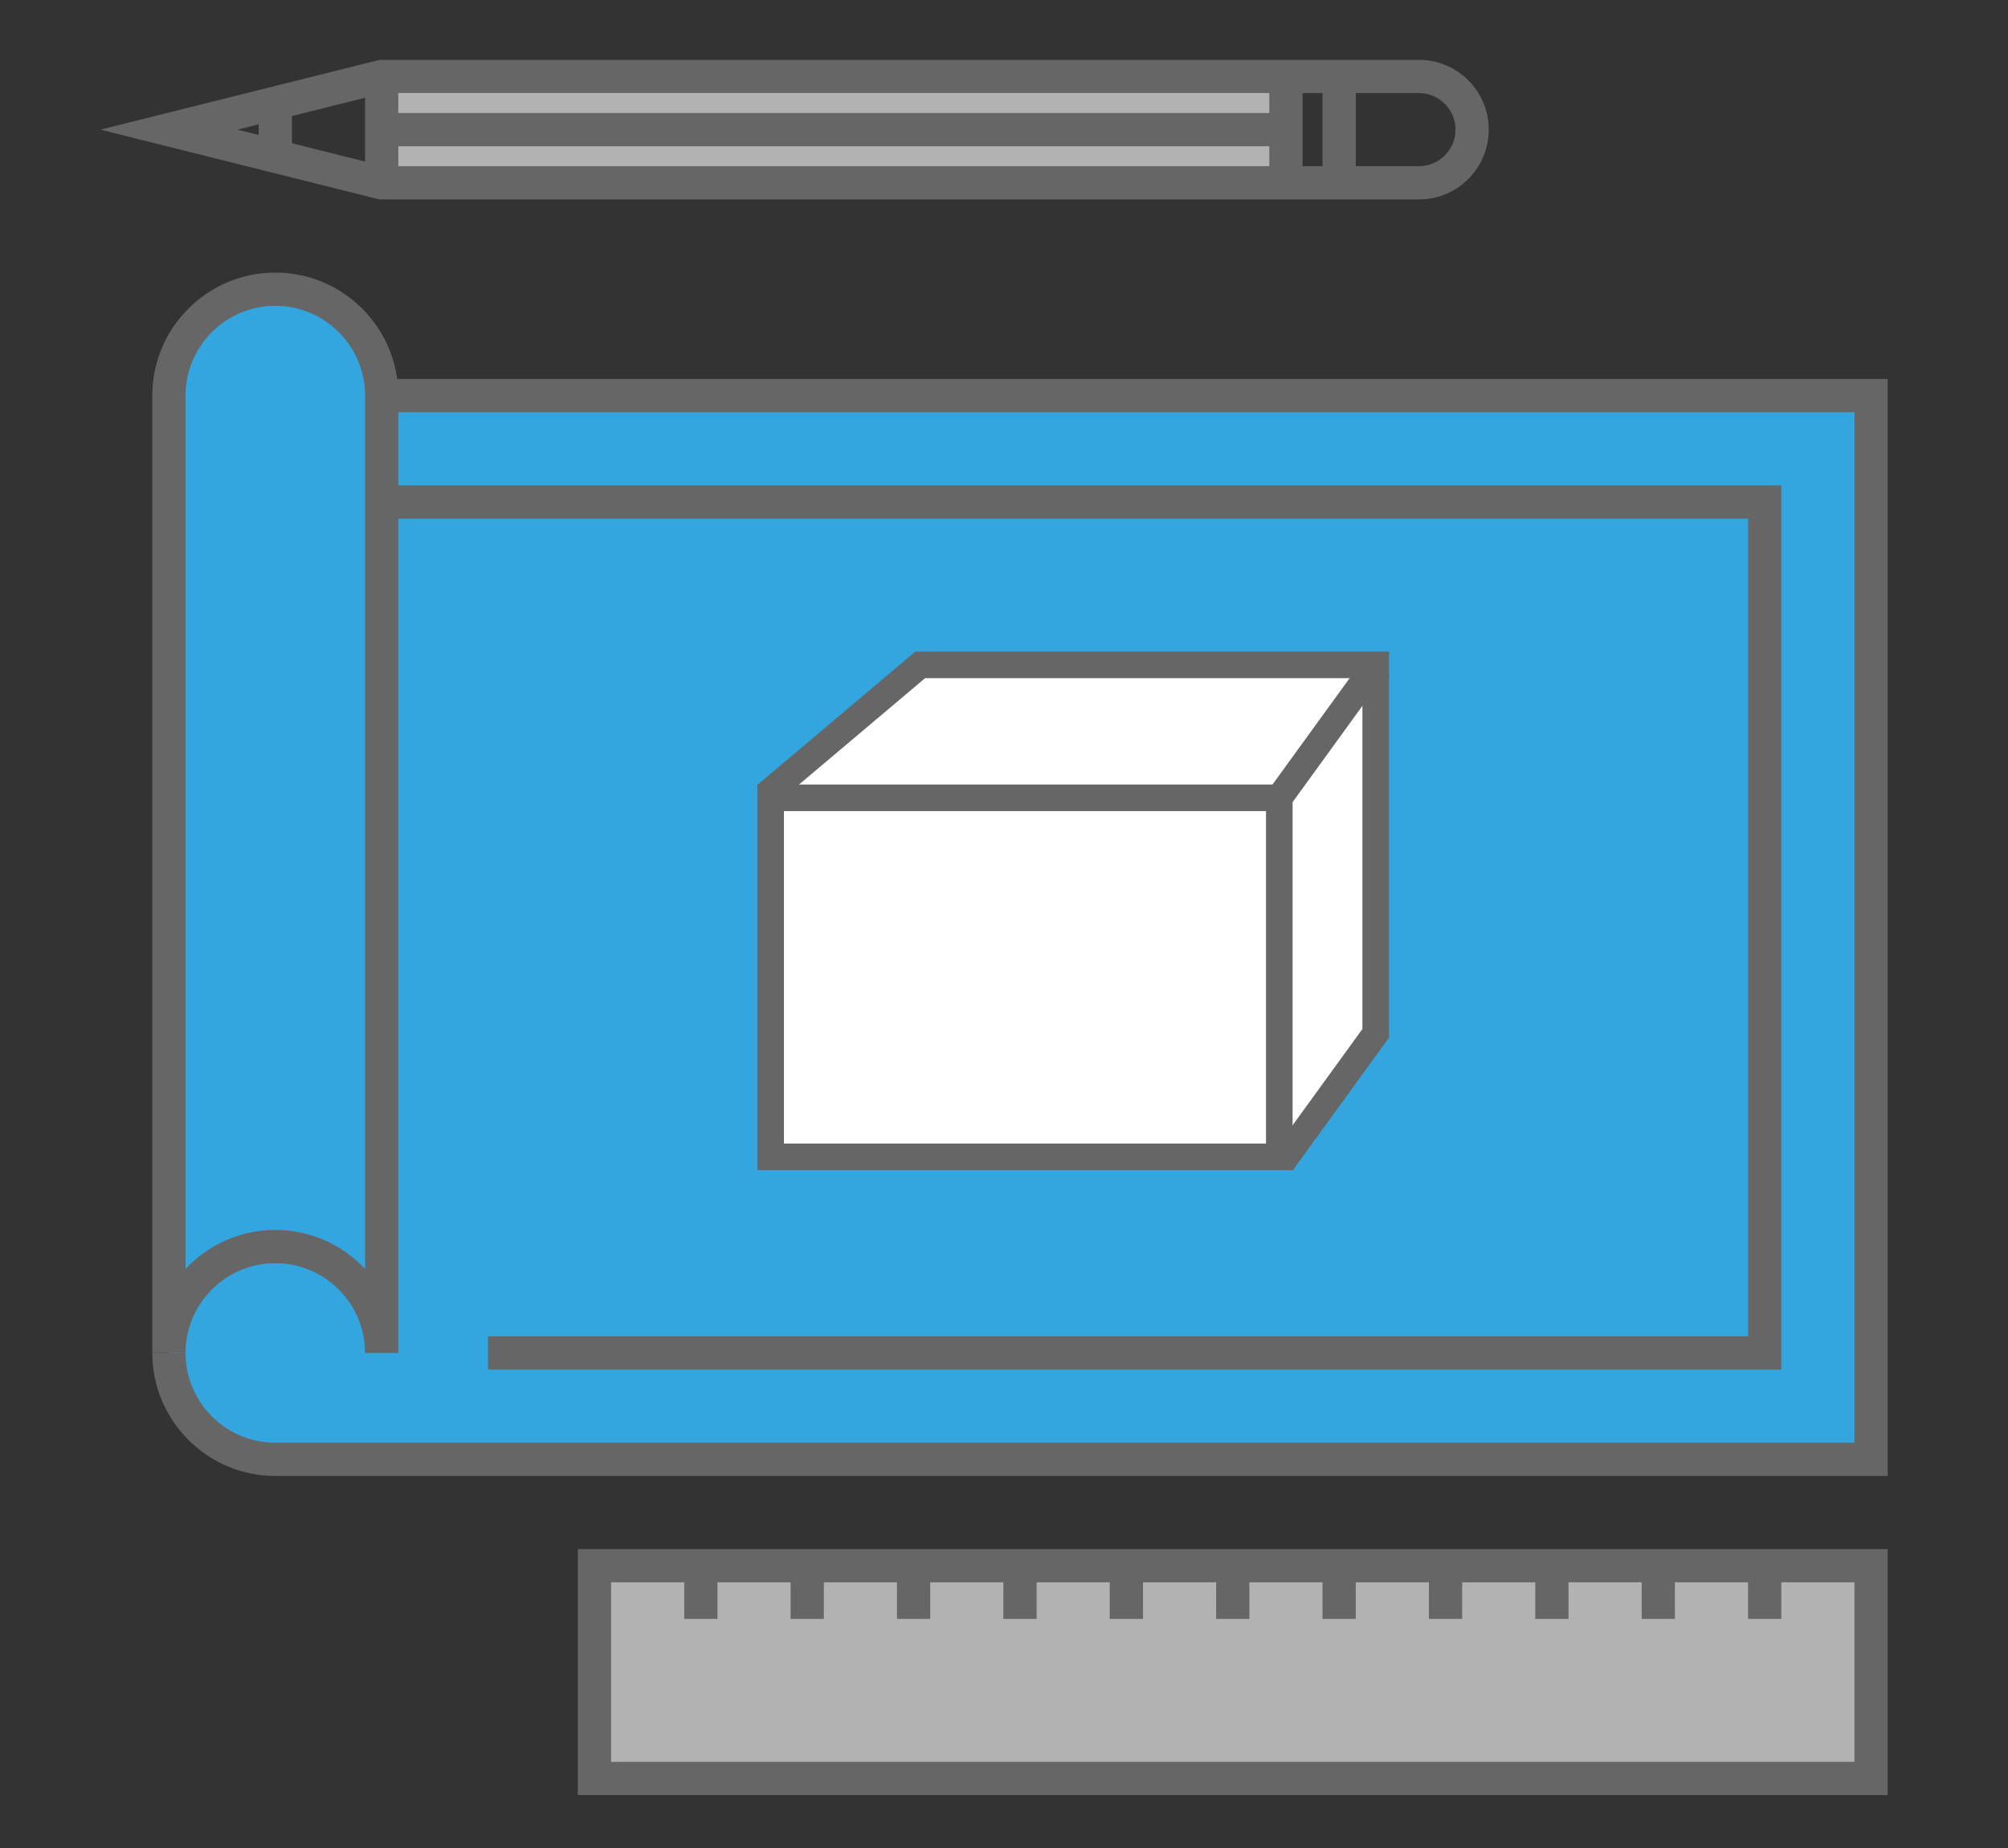 <?xml version="1.0" encoding="utf-8"?>
<!-- Generator: Adobe Illustrator 15.1.0, SVG Export Plug-In . SVG Version: 6.00 Build 0)  -->
<!DOCTYPE svg PUBLIC "-//W3C//DTD SVG 1.1//EN" "http://www.w3.org/Graphics/SVG/1.1/DTD/svg11.dtd">
<svg version="1.1" id="Ebene_1" xmlns="http://www.w3.org/2000/svg" xmlns:xlink="http://www.w3.org/1999/xlink" x="0px" y="0px"
	 width="302px" height="278px" viewBox="99.5 124.5 302 278" enable-background="new 99.5 124.5 302 278" xml:space="preserve">
<rect x="99.5" y="124.5" width="302" height="278" fill="#333333" stroke="none"/>
<g id="Layer_1">
	<g>
		<g>
			<rect x="156.905" y="136" fill="#B2B2B2" width="136" height="16"/>
		</g>
		<g>
			<path fill="#33A6DF" d="M124.905,328c0,8.844,7.156,16,16,16h240V184h-224L124.905,328z"/>
			<path fill="#666666" d="M383.405,346.5h-242.5c-10.201,0-18.5-8.299-18.5-18.5h5c0,7.443,6.055,13.5,13.5,13.5h237.5v-155h-221.5
				v-5h226.5V346.5z"/>
		</g>
		<g>
			<path fill="#33A6DF" d="M156.905,328V184c0-8.837-7.164-16-16-16c-8.838,0-16,7.163-16,16v144c0-8.837,7.162-16,16-16
				C149.741,312,156.905,319.163,156.905,328z"/>
			<path fill="#666666" d="M159.405,328h-5c0-7.443-6.057-13.5-13.5-13.5c-7.445,0-13.5,6.057-13.5,13.5h-5V184
				c0-10.201,8.299-18.5,18.5-18.5c10.201,0,18.5,8.299,18.5,18.5V328z M140.905,309.5c5.318,0,10.121,2.257,13.5,5.863V184
				c0-7.444-6.057-13.5-13.5-13.5c-7.445,0-13.5,6.056-13.5,13.5v131.363C130.782,311.757,135.584,309.5,140.905,309.5z"/>
		</g>
		<g>
			<polygon fill="#666666" points="367.405,330.5 172.905,330.5 172.905,325.5 362.405,325.5 362.405,202.5 156.905,202.5 
				156.905,197.5 367.405,197.5 			"/>
		</g>
		<g>
			<rect x="188.905" y="360" fill="#B2B2B2" width="192" height="32"/>
			<path fill="#666666" d="M383.405,394.5h-197v-37h197V394.5z M191.405,389.5h187v-27h-187V389.5z"/>
		</g>
		<g>
			<rect x="154.405" y="136" fill="#666666" width="5" height="16"/>
		</g>
		<g>
			<rect x="156.905" y="141.5" fill="#666666" width="136" height="5"/>
		</g>
		<g>
			<path fill="#666666" d="M312.905,154.5H156.596l-0.299-0.074L114.596,144l42-10.5h156.309c5.789,0,10.5,4.71,10.5,10.5
				S318.694,154.5,312.905,154.5z M157.211,149.5h155.693c3.029,0,5.5-2.467,5.5-5.5s-2.471-5.5-5.5-5.5H157.211l-22,5.5
				L157.211,149.5z"/>
		</g>
		<g>
			<rect x="298.404" y="136" fill="#666666" width="5.001" height="16"/>
		</g>
		<g>
			<rect x="290.404" y="136" fill="#666666" width="5" height="16"/>
		</g>
		<g>
			<rect x="138.405" y="140" fill="#666666" width="5" height="8"/>
		</g>
		<g>
			<g>
				<g>
					<rect x="362.405" y="360" fill="#666666" width="5" height="8"/>
				</g>
			</g>
			<g>
				<g>
					<rect x="346.405" y="360" fill="#666666" width="5" height="8"/>
				</g>
			</g>
			<g>
				<g>
					<rect x="330.405" y="360" fill="#666666" width="5" height="8"/>
				</g>
			</g>
			<g>
				<g>
					<rect x="314.405" y="360" fill="#666666" width="5" height="8"/>
				</g>
			</g>
			<g>
				<g>
					<rect x="298.404" y="360" fill="#666666" width="5.001" height="8"/>
				</g>
			</g>
			<g>
				<g>
					<rect x="282.404" y="360" fill="#666666" width="5" height="8"/>
				</g>
			</g>
			<g>
				<g>
					<rect x="266.404" y="360" fill="#666666" width="5" height="8"/>
				</g>
			</g>
			<g>
				<g>
					<rect x="250.404" y="360" fill="#666666" width="5" height="8"/>
				</g>
			</g>
			<g>
				<g>
					<rect x="234.404" y="360" fill="#666666" width="5" height="8"/>
				</g>
			</g>
			<g>
				<g>
					<rect x="218.404" y="360" fill="#666666" width="5" height="8"/>
				</g>
			</g>
			<g>
				<g>
					<rect x="202.405" y="360" fill="#666666" width="5" height="8"/>
				</g>
			</g>
		</g>
	</g>
	<g>
		<polygon fill="#FFFFFF" points="226.05,287.032 291.955,299.366 307.134,280.032 305.551,226.282 239.05,225.949 215.455,243.782 
					"/>
		<rect x="215.404" y="244.5" fill="#FFFFFF" stroke="#666666" stroke-width="4" stroke-miterlimit="10" width="76.5" height="54"/>
		<line fill="none" stroke="#666666" stroke-width="4" stroke-miterlimit="10" x1="306.405" y1="224.5" x2="291.904" y2="244.5"/>
		<polyline fill="none" stroke="#666666" stroke-width="4" stroke-miterlimit="10" points="292.294,299.391 292.375,299.277 
			292.521,299.072 306.405,279.923 306.405,225.923 		"/>
		<polyline fill="none" stroke="#666666" stroke-width="4" stroke-linecap="square" stroke-miterlimit="10" points="306.405,224.5 
			237.905,224.5 216.185,242.828 		"/>
	</g>
	<path fill="#FFFFFF" stroke="#666666" stroke-width="4" stroke-miterlimit="10" d="M207,241.583"/>
</g>
</svg>

